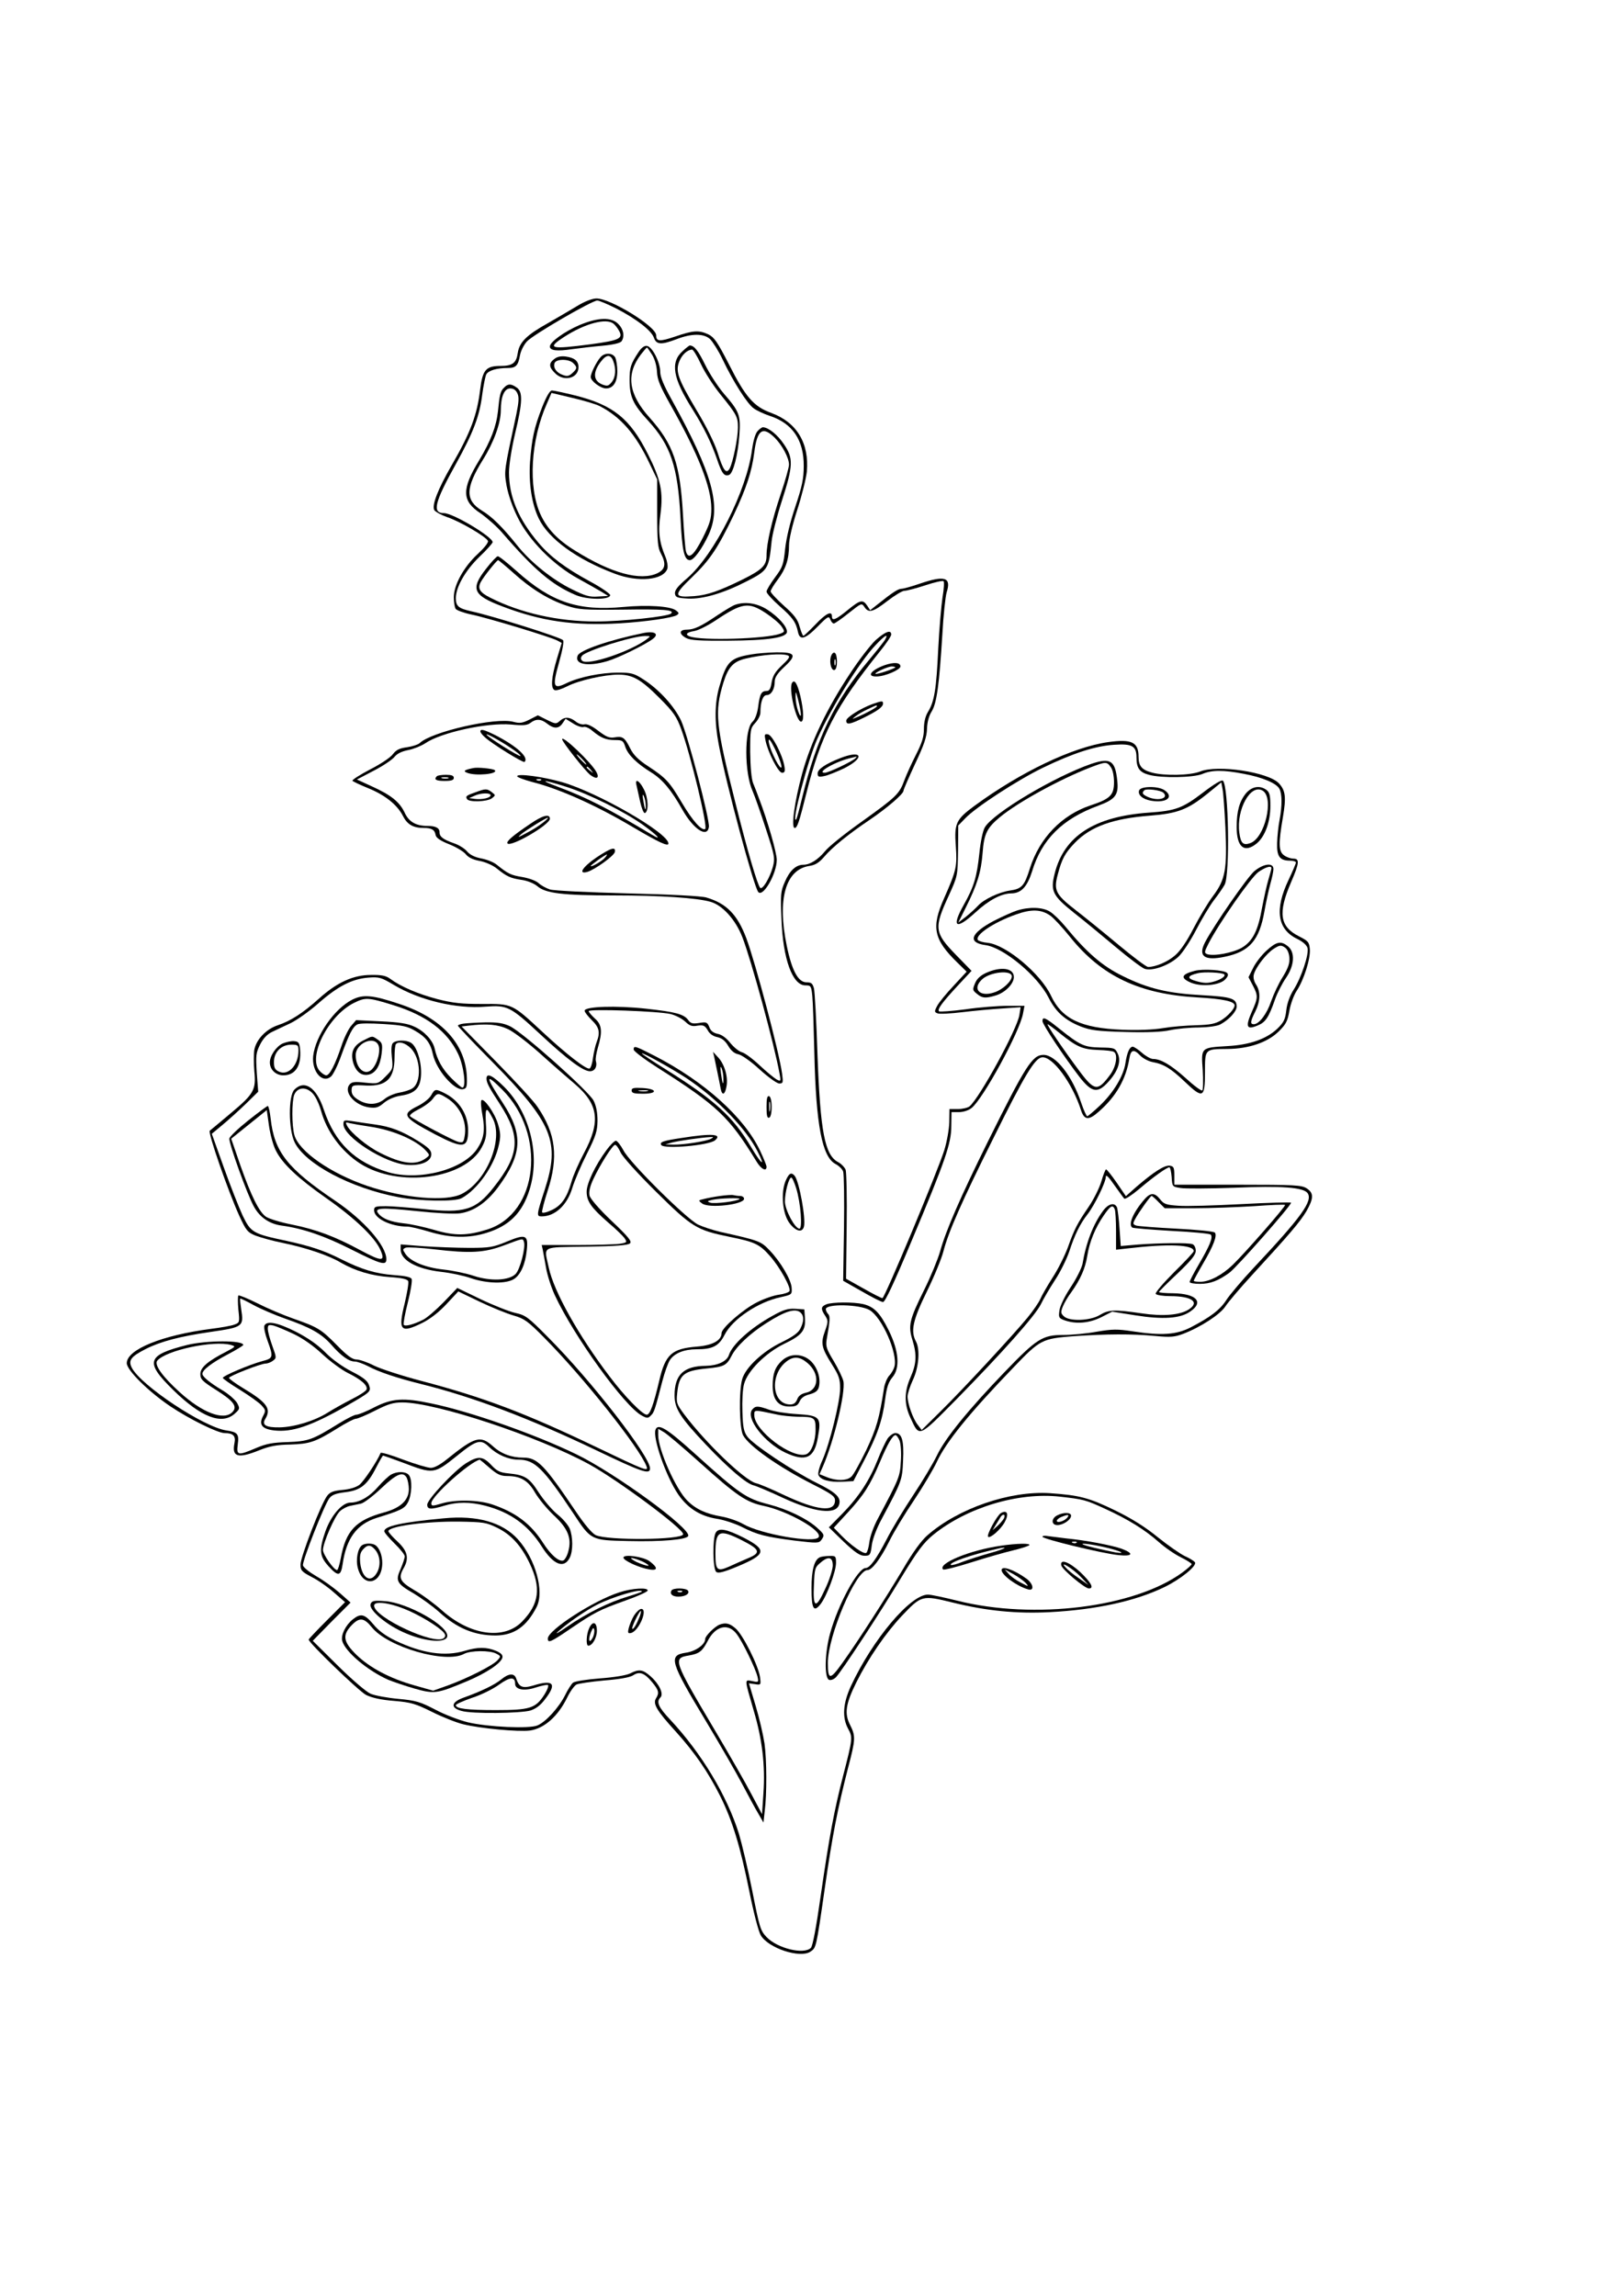 <?xml version="1.0" encoding="UTF-8" standalone="yes"?>
<svg version="1.0" xmlns="http://www.w3.org/2000/svg" width="210mm" height="297mm" viewBox="0 0 794 1123" preserveAspectRatio="xMidYMid meet">
  <g transform="translate(0,1123) scale(0.1,-0.1)" fill="#000000" stroke="none">
    <path d="M2825 9734 c-33 -20 -98 -58 -145 -85 -104 -58 -139 -93 -147 -145
-7 -50 -26 -64 -84 -64 -72 0 -88 -19 -100 -115 -15 -125 -47 -211 -139 -370
-69 -120 -99 -198 -85 -221 6 -8 33 -23 61 -33 62 -20 193 -97 201 -117 3 -8
-17 -33 -49 -63 -68 -62 -118 -152 -118 -212 0 -24 4 -50 9 -57 4 -7 39 -20
77 -28 79 -16 388 -110 420 -127 l22 -12 -24 -79 c-27 -91 -31 -144 -10 -152
8 -3 36 6 63 20 56 28 180 56 248 56 70 0 110 -23 200 -113 71 -71 85 -92 108
-155 46 -126 131 -478 117 -487 -17 -10 -62 40 -114 128 -61 103 -77 121 -167
180 -46 30 -70 54 -86 86 -27 54 -37 61 -77 54 -25 -4 -41 3 -79 32 -31 24
-55 35 -68 32 -10 -3 -30 3 -43 14 -30 23 -54 24 -78 2 -17 -15 -21 -15 -63 6
l-44 22 -41 -21 c-34 -17 -47 -19 -78 -11 -86 24 -403 -49 -459 -104 -7 -7
-35 -16 -61 -20 -38 -5 -54 -13 -70 -34 -11 -16 -61 -49 -112 -75 -50 -26 -88
-51 -86 -55 3 -4 37 -20 76 -36 82 -33 143 -81 171 -136 21 -42 50 -59 102
-59 39 0 54 -9 58 -35 3 -14 24 -28 67 -45 35 -14 71 -36 81 -49 12 -15 34
-26 66 -32 28 -5 65 -21 85 -37 49 -40 68 -48 122 -56 28 -4 60 -17 77 -31 40
-35 125 -45 376 -45 224 0 405 -12 470 -31 59 -16 124 -88 157 -174 44 -114
156 -524 182 -668 7 -37 6 -38 -15 -27 -12 7 -50 38 -84 70 -33 31 -72 60 -86
63 -14 4 -39 24 -56 45 -20 25 -43 42 -63 45 -21 5 -34 15 -40 33 -10 24 -14
26 -50 20 -32 -5 -41 -2 -53 14 -21 29 -60 40 -207 56 -146 16 -300 11 -300
-10 0 -7 16 -27 35 -46 37 -36 42 -60 24 -107 -6 -15 -14 -50 -18 -77 -3 -27
-11 -51 -17 -53 -16 -5 -113 70 -231 180 -149 138 -146 137 -294 136 -100 0
-142 4 -220 24 -94 25 -177 60 -230 99 -20 15 -42 20 -94 19 -87 0 -166 -36
-255 -116 -79 -71 -138 -109 -201 -130 -57 -19 -105 -69 -115 -120 -3 -20 -3
-67 0 -105 9 -91 -1 -110 -116 -206 -51 -43 -97 -81 -102 -85 -10 -9 90 -296
144 -415 34 -74 41 -82 80 -98 24 -9 84 -26 134 -36 112 -23 225 -61 283 -96
69 -40 151 -65 241 -71 59 -4 85 -10 89 -20 3 -8 -5 -56 -17 -107 -34 -136
-21 -150 88 -96 39 20 81 53 117 92 l57 61 106 -51 c59 -28 133 -58 165 -67
52 -15 69 -27 149 -108 190 -191 469 -542 501 -630 10 -27 -7 -20 -253 98
-341 163 -544 240 -848 320 -95 25 -200 59 -232 75 -33 17 -72 30 -86 30 -20
0 -45 18 -96 70 -78 79 -93 88 -216 131 -48 17 -126 50 -173 74 -48 24 -90 41
-93 38 -3 -4 -3 -35 0 -69 7 -62 6 -64 -19 -73 -14 -6 -66 -15 -114 -21 -240
-31 -413 -101 -413 -168 0 -34 105 -138 213 -211 94 -63 232 -131 266 -131 42
0 55 -14 48 -49 -14 -68 17 -77 121 -35 50 20 86 27 151 28 96 3 123 12 231
79 41 26 82 47 90 47 9 0 52 18 95 40 63 32 89 40 133 40 163 0 665 -166 915
-303 140 -77 464 -317 459 -342 -5 -28 -371 -31 -428 -4 -18 9 -55 53 -96 114
-156 231 -189 265 -258 265 -58 0 -109 19 -149 56 -61 54 -87 47 -226 -65 -31
-25 -60 -41 -77 -41 -15 0 -76 18 -135 40 -59 23 -109 37 -111 33 -17 -41 -83
-140 -104 -156 -17 -13 -49 -22 -83 -25 -43 -4 -60 -10 -74 -28 -29 -36 -131
-300 -131 -337 0 -29 6 -35 55 -61 30 -15 79 -49 109 -76 l54 -47 -89 -89
c-49 -49 -89 -91 -89 -94 0 -16 246 -253 281 -271 29 -14 73 -24 137 -29 84
-7 105 -14 186 -54 50 -25 118 -52 151 -60 84 -21 271 -38 327 -31 71 10 138
70 183 162 14 29 34 57 45 63 10 5 71 14 136 20 76 6 125 15 141 25 31 21 56
12 93 -33 33 -40 36 -53 19 -80 -16 -26 4 -60 97 -162 93 -103 157 -196 217
-315 61 -122 99 -249 143 -467 21 -105 45 -197 56 -215 38 -63 191 -113 242
-80 29 20 28 11 71 311 37 257 62 386 114 589 37 140 37 155 10 209 -29 56
-22 103 30 208 60 120 144 242 223 326 96 101 99 102 249 65 166 -41 313 -55
473 -47 229 12 420 54 561 122 81 39 162 105 151 122 -4 6 -26 20 -49 30 -23
11 -82 52 -132 92 -61 50 -128 92 -210 132 -128 62 -174 74 -318 84 -197 13
-449 -74 -600 -206 -30 -26 -72 -84 -118 -163 -86 -144 -219 -351 -297 -460
-61 -86 -72 -86 -72 -1 0 133 137 454 194 454 22 0 63 54 106 140 23 47 79
139 123 204 44 66 93 149 110 185 45 97 158 237 375 462 131 137 140 141 295
153 160 11 283 12 399 1 74 -7 95 -5 135 10 87 33 183 96 208 135 13 20 72 90
132 155 182 198 233 258 264 310 36 63 37 89 2 112 -25 16 -57 18 -338 18
l-310 0 0 45 c0 39 -3 45 -22 48 -25 4 -78 -30 -162 -102 l-53 -47 -45 66
c-25 36 -48 65 -52 65 -3 0 -14 -27 -23 -59 -10 -33 -38 -89 -62 -124 -56 -82
-70 -109 -102 -199 -15 -40 -48 -107 -75 -148 -26 -41 -53 -88 -60 -105 -7
-16 -35 -57 -62 -90 -70 -85 -318 -353 -427 -460 l-91 -90 -19 25 c-24 30 -50
104 -50 139 0 14 12 51 26 81 29 61 36 149 15 188 -27 51 -16 103 53 244 36
73 72 161 81 196 24 94 90 245 246 557 151 305 201 388 236 393 51 7 149 -125
192 -260 16 -48 38 -49 87 -5 84 73 133 159 149 260 7 43 22 47 54 13 13 -13
39 -27 59 -31 56 -10 91 -32 159 -97 88 -84 98 -79 98 46 0 116 -2 114 111
115 104 1 194 32 248 84 37 36 45 51 54 103 6 34 22 77 36 98 34 51 68 157 64
203 -3 35 -8 40 -53 63 -94 47 -104 114 -39 264 41 95 43 116 11 116 -12 0
-33 7 -45 16 -27 19 -28 57 -6 185 17 100 13 132 -19 167 -51 55 -301 93 -386
58 -48 -19 -175 -22 -236 -5 -49 13 -65 32 -65 77 0 72 -34 88 -148 72 -174
-24 -430 -147 -655 -312 -91 -67 -99 -86 -91 -197 7 -99 3 -118 -57 -254 -64
-143 -52 -202 65 -316 l45 -44 -64 -69 c-35 -37 -71 -81 -80 -98 -15 -28 -14
-31 2 -37 9 -4 64 -1 122 6 58 7 146 15 195 18 l89 6 -6 -38 c-11 -70 -195
-406 -244 -447 -9 -7 -35 -13 -57 -13 l-41 0 -1 -65 c-1 -36 -12 -96 -24 -135
-31 -101 -292 -725 -303 -725 -5 0 -47 21 -94 48 l-84 47 3 255 c2 140 -1 265
-5 278 -5 12 -21 29 -36 37 -66 34 -88 147 -102 530 -5 160 -13 304 -17 320
-7 25 -13 30 -37 30 -40 0 -71 57 -96 178 -47 228 -7 372 109 391 30 4 49 16
74 45 41 48 119 111 223 181 84 57 165 126 165 142 0 6 26 65 57 132 44 93 57
132 58 171 1 32 9 63 23 85 25 41 37 132 52 375 5 94 15 186 21 207 24 74 -8
85 -131 43 -40 -14 -81 -25 -90 -25 -16 0 -45 -19 -115 -75 l-38 -30 -15 23
c-21 31 -34 28 -96 -23 -59 -48 -76 -54 -76 -30 0 29 -29 15 -81 -40 -29 -30
-55 -55 -59 -55 -3 0 -11 20 -18 44 -9 35 -25 57 -77 103 -36 32 -65 64 -65
70 0 7 16 33 35 58 39 52 55 99 55 168 0 29 16 98 40 172 22 68 43 152 47 187
13 140 -50 243 -174 288 -85 31 -126 77 -207 238 -56 109 -72 132 -100 146
-47 22 -75 20 -162 -10 -77 -26 -94 -25 -94 6 0 43 -223 180 -292 180 -20 0
-57 -14 -93 -36z m190 -13 c100 -52 172 -108 184 -143 12 -34 35 -36 111 -7
75 29 134 28 164 0 13 -13 41 -57 61 -99 52 -109 121 -218 153 -240 15 -11 50
-27 77 -36 112 -36 168 -119 167 -246 0 -61 -8 -99 -41 -198 -26 -77 -44 -153
-50 -207 -8 -78 -12 -89 -50 -140 -22 -30 -41 -61 -41 -69 0 -8 28 -39 63 -70
64 -56 81 -79 91 -128 9 -42 35 -35 96 27 49 50 55 53 62 35 4 -11 12 -20 17
-20 5 0 38 23 73 51 62 49 63 50 77 30 20 -31 41 -26 112 29 35 27 73 50 83
50 11 0 57 12 103 27 45 15 85 24 89 20 4 -3 2 -39 -5 -79 -6 -40 -16 -154
-21 -253 -9 -196 -19 -257 -50 -307 -13 -21 -20 -51 -20 -83 0 -39 -9 -68 -38
-125 -21 -41 -47 -98 -57 -125 -25 -69 -39 -82 -209 -204 -82 -58 -163 -123
-180 -145 -34 -41 -73 -66 -106 -66 -36 0 -67 -29 -90 -83 -21 -47 -22 -63
-17 -182 7 -196 54 -325 117 -325 27 0 29 -3 34 -52 3 -29 7 -155 10 -280 8
-351 38 -508 104 -542 17 -9 34 -26 37 -37 4 -12 6 -137 4 -278 l-4 -256 90
-51 c50 -29 97 -53 105 -53 10 0 53 91 139 297 166 395 195 479 195 564 l1 68
36 0 c21 0 47 8 62 20 56 44 237 375 252 463 l7 37 -82 0 c-45 0 -138 -7 -206
-17 -68 -9 -127 -13 -130 -10 -10 9 15 43 91 125 l68 73 -76 78 c-106 109
-109 131 -35 291 43 95 43 95 45 219 l1 123 34 35 c51 54 257 188 381 248 147
71 255 106 348 112 88 6 109 -6 109 -63 0 -51 15 -72 61 -84 62 -17 217 -14
261 4 46 20 104 20 202 1 92 -17 160 -46 175 -73 14 -26 14 -83 1 -153 -6 -30
-11 -80 -12 -113 -2 -66 13 -86 64 -86 15 0 28 -4 28 -9 0 -5 -16 -43 -36 -85
-69 -145 -55 -241 41 -288 29 -14 48 -31 52 -46 7 -31 -31 -145 -68 -203 -19
-30 -32 -66 -36 -100 -5 -45 -12 -60 -44 -91 -53 -50 -134 -79 -244 -85 -131
-8 -129 -6 -121 -118 3 -52 2 -96 -2 -99 -5 -3 -42 24 -82 61 -73 65 -121 93
-159 93 -11 0 -36 14 -54 30 -19 17 -40 30 -45 30 -16 0 -28 -28 -36 -80 -9
-62 -58 -144 -124 -207 -31 -29 -59 -53 -63 -53 -4 0 -17 29 -29 64 -44 133
-125 236 -185 236 -54 0 -87 -51 -273 -426 -134 -271 -205 -434 -233 -536 -11
-38 -46 -124 -79 -190 -71 -143 -78 -173 -56 -243 22 -72 20 -115 -9 -181 -32
-72 -32 -133 -1 -199 45 -97 37 -100 225 90 224 228 386 410 413 465 12 25 43
78 69 118 26 39 57 102 70 140 27 83 53 136 90 183 34 44 89 156 89 183 0 13
15 -2 41 -40 23 -32 45 -63 49 -67 4 -5 36 16 72 46 69 59 136 107 149 107 4
0 9 -21 11 -47 3 -47 3 -48 43 -54 22 -4 139 -3 260 1 237 10 341 2 362 -26
27 -38 -29 -116 -266 -368 -57 -61 -116 -131 -132 -156 -31 -48 -78 -83 -174
-133 -70 -36 -142 -41 -285 -19 -73 11 -97 11 -174 -2 -49 -9 -123 -16 -165
-16 -100 0 -129 -18 -284 -179 -181 -188 -293 -326 -333 -410 -20 -41 -72
-128 -116 -194 -44 -66 -103 -163 -130 -216 -51 -98 -83 -141 -103 -141 -38 0
-135 -178 -174 -320 -26 -93 -29 -218 -5 -227 9 -3 23 2 34 13 29 31 214 312
319 487 81 133 109 170 156 209 165 134 417 210 621 187 115 -13 124 -15 222
-60 111 -51 192 -101 260 -161 31 -28 81 -62 110 -76 28 -14 52 -29 52 -33 0
-4 -21 -23 -47 -42 -234 -170 -723 -231 -1099 -137 -65 16 -130 30 -144 30
-86 0 -270 -218 -377 -447 -39 -85 -44 -153 -14 -209 23 -42 23 -47 -24 -229
-44 -170 -68 -298 -110 -589 -22 -154 -39 -245 -48 -254 -34 -34 -163 -3 -216
52 -31 32 -35 46 -71 228 -21 106 -51 231 -65 278 -59 188 -183 394 -336 558
-59 62 -69 88 -48 109 17 17 -6 66 -48 103 -38 34 -57 37 -101 14 -19 -9 -79
-19 -148 -24 -65 -5 -122 -14 -131 -21 -8 -7 -26 -35 -39 -62 -31 -61 -95
-131 -135 -147 -40 -17 -240 -8 -339 15 -41 10 -113 37 -160 62 -75 39 -96 45
-182 53 -54 5 -114 16 -135 25 -21 9 -89 67 -160 137 l-123 122 92 94 93 93
-53 47 c-30 26 -81 63 -115 82 -34 20 -63 43 -65 53 -4 20 104 295 129 328 13
17 31 24 79 30 74 9 107 35 151 122 16 31 31 57 33 57 2 0 44 -15 93 -33 155
-59 155 -59 270 33 95 77 115 82 156 42 39 -38 95 -62 143 -62 80 0 121 -41
269 -263 87 -132 86 -131 268 -135 167 -4 288 7 294 25 13 37 -360 309 -549
400 -202 98 -519 209 -708 248 -136 29 -192 25 -277 -18 -40 -21 -80 -37 -89
-37 -10 0 -49 -20 -88 -44 -129 -80 -148 -86 -249 -90 -73 -2 -105 -8 -154
-29 -89 -38 -97 -37 -90 17 7 51 0 61 -56 69 -112 17 -416 219 -462 306 -19
37 -5 55 67 92 73 37 167 62 319 84 158 23 162 26 149 110 -4 28 -7 51 -5 53
1 2 31 -13 66 -32 35 -19 103 -48 151 -65 126 -44 180 -74 228 -128 49 -56 87
-83 116 -83 12 0 41 -11 65 -23 52 -28 142 -58 259 -87 254 -63 529 -167 859
-325 219 -105 261 -120 261 -88 0 60 -288 431 -500 643 -97 98 -109 107 -160
118 -30 7 -106 37 -169 67 l-114 55 -66 -69 c-36 -37 -81 -76 -100 -86 -48
-24 -90 -35 -96 -25 -3 5 6 54 20 109 14 55 22 106 19 114 -3 10 -30 16 -88
20 -91 7 -158 28 -256 77 -85 43 -149 64 -267 90 -166 35 -176 41 -216 124
-18 39 -60 145 -92 235 l-59 165 54 45 c30 25 82 72 114 103 l59 58 -7 93 c-5
84 -4 97 16 137 15 30 35 51 58 62 19 9 60 29 91 43 31 15 92 58 135 96 96 85
167 121 246 127 53 4 63 1 125 -36 126 -75 306 -118 449 -106 107 8 120 1 269
-137 131 -122 208 -179 241 -179 24 0 37 23 29 50 -3 9 2 38 10 66 23 77 20
112 -15 142 -16 15 -30 31 -30 36 0 12 340 0 400 -14 25 -6 57 -23 72 -37 22
-21 34 -25 60 -20 29 4 36 1 50 -22 9 -18 27 -30 47 -34 22 -5 38 -17 53 -42
14 -24 30 -38 50 -42 16 -3 62 -35 104 -74 42 -38 85 -69 96 -69 19 0 20 4 14
49 -14 103 -129 538 -175 662 -44 116 -97 170 -196 199 -24 7 -175 15 -385 20
-190 5 -360 13 -379 19 -19 6 -44 20 -56 31 -13 12 -46 24 -80 30 -56 9 -70
16 -126 61 -15 12 -48 25 -75 30 -32 6 -55 18 -69 34 -11 14 -40 32 -64 40
-54 19 -71 32 -71 55 0 20 -19 30 -59 30 -57 0 -91 20 -112 66 -25 52 -66 85
-161 128 l-72 33 82 43 c45 23 91 54 102 68 13 16 36 27 67 33 26 5 63 20 83
33 77 53 302 102 420 92 59 -6 79 -4 95 8 27 21 52 20 82 -4 33 -26 57 -25 75
2 l15 22 37 -23 c20 -13 43 -20 51 -17 8 3 27 -5 42 -18 43 -36 68 -46 112
-46 36 0 40 -3 50 -33 13 -39 55 -81 128 -126 54 -34 97 -85 151 -181 54 -96
122 -141 130 -85 5 35 -104 451 -136 520 -34 72 -110 155 -188 204 -42 27 -57
31 -118 31 -86 0 -193 -22 -253 -51 -67 -33 -72 -19 -38 101 17 61 25 104 19
109 -16 15 -339 117 -449 141 -62 14 -75 25 -75 64 0 54 46 135 115 202 36 34
65 67 65 72 0 26 -194 142 -238 142 -59 0 -47 51 58 240 86 155 116 235 129
339 6 45 15 90 20 100 11 19 51 31 106 31 39 0 50 12 59 63 4 21 19 51 34 67
30 33 318 200 344 200 9 0 51 -18 93 -39z"/>
    <path d="M2835 9640 c-74 -32 -145 -83 -145 -105 0 -20 35 -24 108 -13 37 5
105 13 151 17 52 5 86 13 92 22 16 25 9 59 -16 84 -34 35 -99 33 -190 -5z
m166 7 c9 -7 21 -23 28 -36 20 -37 0 -46 -139 -65 -200 -26 -219 -21 -127 38
100 64 202 91 238 63z"/>
    <path d="M3124 9508 c-39 -59 -44 -76 -44 -138 0 -80 17 -118 90 -197 112
-122 146 -226 159 -475 8 -162 18 -208 46 -208 19 0 59 54 92 125 63 139 20
296 -181 660 -38 68 -56 111 -56 135 0 48 -39 124 -65 128 -13 2 -27 -9 -41
-30z m66 -13 c13 -21 23 -55 24 -84 2 -40 16 -72 67 -163 135 -239 199 -401
199 -506 0 -50 -7 -73 -42 -143 -44 -87 -70 -108 -82 -67 -4 13 -10 95 -15
183 -14 247 -47 342 -163 472 -104 116 -117 212 -42 310 14 18 27 33 29 33 2
0 13 -16 25 -35z"/>
    <path d="M3340 9513 c-62 -55 -49 -133 49 -287 54 -86 90 -160 118 -240 24
-72 36 -88 60 -79 20 8 43 98 50 193 7 100 1 116 -77 206 -28 33 -69 96 -91
141 -34 69 -53 93 -75 93 -2 0 -18 -12 -34 -27z m89 -64 c18 -39 61 -106 96
-149 80 -99 85 -109 85 -162 0 -51 -24 -168 -40 -199 -17 -31 -32 -11 -60 79
-14 44 -55 128 -102 205 -92 155 -105 191 -84 241 13 32 39 55 62 56 5 0 25
-32 43 -71z"/>
    <path d="M2938 9483 c-21 -24 -48 -79 -48 -97 0 -20 48 -56 75 -56 35 0 55 31
55 84 0 26 -5 56 -10 67 -13 24 -52 25 -72 2z m62 -19 c15 -39 12 -79 -8 -104
-15 -18 -21 -20 -45 -11 -46 18 -48 61 -6 114 26 34 47 34 59 1z"/>
    <path d="M2713 9475 c-29 -21 -29 -40 2 -70 43 -44 115 -26 115 29 0 30 -19
46 -62 52 -21 3 -41 0 -55 -11z m91 -21 c21 -20 20 -27 -4 -49 -16 -15 -26
-17 -47 -9 -31 11 -48 35 -40 58 8 21 70 21 91 0z"/>
    <path d="M2466 9334 c-18 -17 -22 -34 -30 -116 -8 -74 -35 -144 -91 -238 -88
-144 -86 -201 6 -261 30 -21 78 -63 105 -94 157 -182 244 -256 359 -305 57
-25 170 -25 170 -1 0 7 -45 38 -99 67 -120 65 -193 120 -251 188 -99 117 -145
226 -145 345 0 38 13 118 30 191 37 154 38 203 8 224 -28 20 -43 20 -62 0z
m65 -28 c9 -18 7 -43 -5 -102 -61 -284 -60 -275 -48 -349 8 -43 28 -103 54
-155 55 -113 175 -234 296 -300 45 -25 97 -54 115 -65 l32 -20 -50 -3 c-41 -3
-62 3 -130 37 -92 45 -199 131 -263 211 -73 91 -124 142 -174 172 -83 51 -82
110 5 250 53 85 87 179 87 241 0 67 17 107 46 107 16 0 28 -8 35 -24z"/>
    <path d="M2652 9238 c-39 -101 -50 -152 -59 -267 -7 -105 8 -206 43 -278 48
-99 185 -199 371 -269 115 -44 240 -32 258 25 3 11 -1 37 -10 58 -30 72 -36
121 -24 208 14 109 2 168 -61 293 -88 175 -170 241 -358 288 -53 13 -104 24
-112 24 -10 0 -27 -29 -48 -82z m281 6 c103 -53 176 -136 245 -282 l37 -77 0
-165 c0 -138 3 -170 18 -197 27 -51 22 -78 -17 -97 -83 -39 -226 0 -402 110
-85 52 -138 108 -170 178 -61 134 -48 363 31 541 l23 53 101 -24 c56 -13 116
-31 134 -40z"/>
    <path d="M3706 9121 c-11 -12 -21 -48 -27 -90 -25 -199 -184 -514 -318 -630
-46 -39 -61 -59 -59 -75 3 -18 10 -21 65 -24 71 -3 169 25 281 82 110 56 113
61 127 199 3 31 25 120 50 197 56 174 57 208 10 277 -31 47 -77 83 -103 83 -5
0 -17 -9 -26 -19z m84 -32 c37 -37 70 -99 70 -132 0 -12 -18 -77 -40 -142 -44
-131 -70 -243 -70 -303 0 -48 -21 -69 -118 -117 -114 -56 -171 -76 -236 -81
-102 -8 -103 4 -10 93 87 84 126 142 204 305 62 132 88 211 100 305 14 111 41
130 100 72z"/>
    <path d="M2378 8448 c-78 -99 -64 -130 79 -184 191 -73 351 -96 575 -83 130 8
258 27 279 40 12 8 11 12 -4 23 -27 21 -139 28 -257 17 -221 -21 -352 23 -521
174 -46 41 -88 75 -94 74 -5 0 -31 -27 -57 -61z m133 -20 c86 -78 174 -132
259 -160 60 -20 82 -22 273 -20 205 3 258 -1 240 -19 -15 -15 -241 -39 -368
-39 -184 0 -368 41 -516 116 -52 26 -64 45 -47 77 13 25 78 107 85 107 2 0 36
-28 74 -62z"/>
    <path d="M3592 8270 c-12 -5 -48 -27 -80 -48 -81 -55 -116 -72 -152 -72 -38 0
-40 -21 -3 -41 20 -11 68 -14 202 -13 200 1 291 15 291 44 0 26 -42 73 -98
109 -51 32 -111 40 -160 21z m156 -40 c33 -22 67 -51 76 -65 16 -24 16 -26 -8
-35 -67 -25 -385 -35 -442 -13 -24 9 -15 20 21 26 20 3 66 26 104 51 133 89
163 93 249 36z"/>
    <path d="M3145 8133 c-169 -35 -309 -84 -319 -110 -17 -43 49 -55 145 -27 52
15 185 80 223 109 33 25 7 40 -49 28z m20 -29 c-78 -60 -291 -132 -317 -106
-8 8 -8 15 0 25 20 24 245 95 307 96 29 0 29 0 10 -15z"/>
    <path d="M4283 8098 c-25 -24 -81 -96 -124 -162 -113 -170 -192 -335 -235
-491 -37 -136 -55 -265 -36 -265 12 0 22 29 57 170 71 285 142 422 360 694 30
37 55 74 55 82 0 26 -30 14 -77 -28z m48 5 c-5 -10 -42 -56 -81 -103 -167
-200 -254 -378 -325 -669 -14 -58 -27 -107 -30 -109 -26 -27 56 288 103 393
69 155 208 379 286 460 44 47 64 58 47 28z"/>
    <path d="M3676 8029 c-104 -17 -122 -35 -157 -158 -23 -80 -24 -172 -3 -282
36 -193 173 -701 194 -723 24 -25 90 91 90 158 0 35 -45 192 -87 301 -8 22
-21 56 -29 75 -8 22 -13 79 -14 151 0 110 1 117 25 143 14 15 25 37 25 50 0
52 12 86 31 86 22 0 39 29 39 66 0 20 13 40 46 71 64 59 56 73 -38 72 -40 -1
-95 -5 -122 -10z m178 -5 c13 -5 7 -15 -28 -48 -33 -31 -45 -51 -51 -83 -5
-33 -11 -43 -25 -43 -25 0 -33 -14 -41 -78 -5 -34 -15 -61 -28 -73 -40 -37
-40 -249 1 -339 11 -25 40 -108 65 -185 43 -131 45 -143 34 -185 -15 -55 -51
-114 -62 -103 -13 13 -63 182 -122 419 -96 379 -102 441 -58 585 24 77 49 104
111 118 80 19 176 26 204 15z"/>
    <path d="M4064 8016 c-7 -31 4 -68 19 -63 16 5 15 79 0 84 -7 3 -15 -7 -19
-21z m23 -38 c-3 -7 -5 -2 -5 12 0 14 2 19 5 13 2 -7 2 -19 0 -25z"/>
    <path d="M4327 7976 c-66 -24 -90 -56 -39 -55 41 0 117 33 117 49 0 20 -32 22
-78 6z m53 -10 c0 -6 -93 -37 -97 -32 -6 5 60 36 80 36 9 0 17 -2 17 -4z"/>
    <path d="M3875 7890 c-18 -28 20 -190 44 -190 15 0 13 53 -3 123 -15 63 -29
86 -41 67z m43 -155 c0 -12 -5 -7 -13 15 -7 19 -13 51 -13 70 0 33 1 32 13
-15 7 -27 13 -59 13 -70z"/>
    <path d="M4268 7786 c-57 -21 -128 -65 -128 -81 0 -22 18 -19 85 14 69 34 95
53 95 70 0 14 -6 13 -52 -3z m22 -11 c0 -5 -52 -34 -95 -52 -28 -12 -29 -12
-10 3 11 9 38 25 60 35 45 21 45 21 45 14z"/>
    <path d="M2350 7652 c0 -5 10 -18 23 -29 33 -31 187 -126 193 -120 23 22 -38
77 -143 131 -55 27 -73 32 -73 18z m148 -80 c29 -19 51 -37 48 -40 -5 -5 -166
96 -166 105 0 6 61 -27 118 -65z"/>
    <path d="M3745 7608 c12 -59 63 -158 81 -158 13 0 16 7 11 34 -9 53 -59 151
-80 154 -17 3 -18 -1 -12 -30z m71 -100 c19 -55 -3 -37 -32 26 -30 64 -32 109
-3 52 12 -21 27 -56 35 -78z"/>
    <path d="M2750 7614 c0 -13 111 -153 137 -174 31 -24 47 -17 31 13 -24 46
-168 183 -168 161z m100 -99 c13 -14 21 -25 18 -25 -2 0 -15 11 -28 25 -13 14
-21 25 -18 25 2 0 15 -11 28 -25z m41 -52 c13 -16 12 -17 -3 -4 -10 7 -18 15
-18 17 0 8 8 3 21 -13z"/>
    <path d="M4109 7521 c-71 -28 -109 -54 -109 -74 0 -17 5 -19 33 -13 17 3 61
21 97 38 104 53 88 92 -21 49z m76 0 c-18 -17 -132 -71 -150 -71 -45 0 56 57
130 73 11 3 22 5 25 6 2 0 0 -3 -5 -8z"/>
    <path d="M5340 7494 c-180 -62 -481 -241 -522 -311 -10 -17 -21 -70 -27 -129
-12 -113 -26 -161 -76 -250 -62 -110 -39 -125 56 -38 66 61 127 93 175 94 50
0 79 32 103 107 47 157 149 258 324 322 84 31 100 53 93 121 -10 100 -33 115
-126 84z m94 -16 c10 -13 16 -44 16 -74 0 -64 -19 -82 -116 -114 -140 -47
-248 -159 -295 -306 -27 -87 -40 -102 -98 -110 -54 -8 -128 -43 -156 -74 -11
-12 -37 -36 -58 -53 l-39 -30 37 74 c55 109 75 174 82 266 7 95 21 123 86 177
89 73 292 184 441 242 76 29 81 29 100 2z"/>
    <path d="M2315 7473 c-44 -9 -51 -15 -30 -23 41 -17 156 -6 135 13 -8 7 -84
15 -105 10z"/>
    <path d="M2137 7433 c-16 -16 -4 -23 38 -23 33 0 45 4 45 15 0 11 -11 15 -38
15 -21 0 -42 -3 -45 -7z m56 -10 c-7 -2 -21 -2 -30 0 -10 3 -4 5 12 5 17 0 24
-2 18 -5z"/>
    <path d="M2530 7433 c0 -5 33 -17 73 -28 132 -33 313 -114 490 -219 129 -76
177 -99 177 -82 0 51 -344 249 -520 300 -95 27 -220 44 -220 29z m117 -19 c-3
-3 -12 -4 -19 -1 -8 3 -5 6 6 6 11 1 17 -2 13 -5z m127 -34 c111 -36 280 -120
370 -184 71 -51 100 -82 45 -49 -208 125 -319 182 -459 234 -100 37 -74 37 44
-1z"/>
    <path d="M5884 7352 c-100 -76 -133 -88 -264 -97 -267 -19 -414 -115 -460
-297 -22 -86 -11 -109 93 -192 51 -40 143 -116 206 -169 63 -53 127 -101 141
-106 38 -13 122 18 166 60 20 19 58 77 85 129 27 52 66 118 88 147 22 28 45
62 52 75 27 48 20 481 -8 509 -6 6 -43 -16 -99 -59z m111 -171 c9 -203 0 -253
-60 -333 -25 -33 -68 -105 -96 -159 -33 -64 -65 -111 -90 -132 -36 -32 -96
-57 -132 -57 -9 0 -75 50 -147 110 -73 61 -167 137 -210 170 -96 75 -106 95
-85 173 20 76 35 104 84 155 77 79 185 118 365 132 139 11 187 30 286 110 l65
53 6 -33 c4 -19 10 -104 14 -189z"/>
    <path d="M3114 7388 c3 -13 11 -49 18 -81 7 -31 17 -56 23 -54 19 7 17 74 -5
116 -22 44 -46 56 -36 19z m45 -97 c1 -35 -5 -22 -12 24 -5 28 -4 34 3 20 5
-11 9 -31 9 -44z"/>
    <path d="M5573 7364 c-8 -22 17 -44 60 -51 74 -12 112 18 65 51 -30 22 -117
21 -125 0z m119 -12 c28 -28 -28 -42 -77 -20 -26 12 -30 19 -17 32 9 10 81 1
94 -12z"/>
    <path d="M6096 7350 c-32 -39 -46 -88 -46 -165 0 -100 38 -130 99 -80 40 34
66 105 66 183 0 52 -4 66 -19 78 -33 24 -71 17 -100 -16z m82 12 c56 -36 10
-231 -61 -256 -35 -13 -47 -1 -54 51 -15 114 56 242 115 205z"/>
    <path d="M2327 7355 c-46 -16 -51 -20 -42 -34 10 -16 98 -13 121 4 19 15 19
15 0 30 -24 18 -30 18 -79 0z m73 -15 c0 -13 -41 -22 -76 -18 l-29 4 25 11
c31 15 80 16 80 3z"/>
    <path d="M2594 7200 c-85 -57 -120 -87 -111 -96 18 -18 207 92 207 121 0 26
-35 17 -96 -25z m61 5 c-16 -13 -52 -36 -80 -50 -42 -23 -46 -23 -25 -5 26 21
121 80 130 80 3 -1 -8 -12 -25 -25z"/>
    <path d="M2917 7035 c-66 -45 -91 -83 -44 -70 37 11 132 79 135 98 5 27 -19
20 -91 -28z m42 -1 c-13 -16 -69 -48 -69 -40 0 5 71 56 79 56 2 0 -2 -7 -10
-16z"/>
    <path d="M6137 6969 c-34 -28 -200 -268 -242 -349 -35 -68 -2 -91 97 -70 121
25 169 80 194 223 8 45 21 105 29 134 8 28 15 61 15 72 0 33 -48 27 -93 -10z
m83 14 c0 -5 -7 -30 -15 -57 -8 -26 -21 -87 -30 -133 -20 -115 -46 -167 -100
-199 -44 -25 -138 -43 -170 -31 -14 6 -13 11 6 49 51 100 210 328 246 353 37
25 63 32 63 18z"/>
    <path d="M4975 6776 c-22 -7 -73 -30 -114 -51 -113 -60 -129 -106 -40 -118 89
-12 255 -150 309 -257 35 -70 81 -111 157 -141 49 -19 81 -23 218 -27 106 -3
180 0 220 9 33 7 96 13 140 13 47 1 90 7 105 15 43 23 80 64 80 87 0 40 -25
48 -169 56 -167 9 -265 32 -391 95 -98 48 -174 114 -279 242 -24 29 -58 62
-75 72 -36 22 -101 24 -161 5z m165 -26 c16 -12 59 -58 95 -103 154 -192 339
-280 625 -296 123 -7 180 -19 180 -39 0 -16 -32 -52 -66 -73 -29 -17 -53 -22
-122 -24 -48 -1 -121 -7 -162 -14 -47 -8 -121 -11 -200 -8 -201 8 -295 53
-348 166 -50 107 -219 249 -309 259 -24 2 -46 9 -49 14 -15 24 75 85 184 124
77 28 126 27 172 -6z"/>
    <path d="M6195 6579 c-24 -22 -54 -61 -65 -85 l-22 -44 21 -40 c27 -52 26 -60
-6 -132 -31 -71 -24 -87 30 -64 38 15 54 39 85 128 11 31 35 78 53 104 42 61
46 126 10 155 -34 28 -56 24 -106 -22z m113 -33 c2 -27 -5 -50 -32 -94 -20
-31 -45 -85 -57 -119 -20 -61 -59 -113 -85 -113 -19 0 -17 14 7 62 25 50 27
97 4 132 -10 15 -15 35 -11 49 9 36 63 105 99 127 27 17 34 18 52 6 13 -8 21
-27 23 -50z"/>
    <path d="M4824 6471 c-28 -13 -45 -29 -54 -51 -13 -31 -12 -34 9 -51 26 -22
42 -23 90 -9 47 13 91 57 91 91 0 44 -63 53 -136 20z m126 -17 c0 -23 -44 -65
-85 -78 -71 -25 -111 16 -61 63 39 37 146 48 146 15z"/>
    <path d="M5844 6481 c-65 -17 -71 -35 -17 -58 52 -21 137 -13 166 15 15 16 18
25 10 33 -14 14 -118 21 -159 10z m145 -17 c9 -8 -14 -25 -49 -35 -30 -9 -49
-9 -85 1 -51 14 -49 27 7 40 29 7 116 3 127 -6z"/>
    <path d="M1723 6340 c-88 -45 -179 -176 -191 -275 -8 -77 46 -138 88 -100 10
9 33 55 49 101 39 106 56 141 79 153 11 6 62 6 128 2 94 -6 118 -11 156 -34
52 -30 74 -59 86 -115 17 -76 104 -176 146 -170 18 3 21 10 20 54 -4 165 -121
294 -330 363 -131 44 -178 48 -231 21z m202 -27 c161 -50 263 -127 316 -238
28 -58 41 -165 21 -165 -5 0 -29 21 -54 46 -44 44 -70 91 -82 146 -9 39 -50
84 -99 106 -31 15 -74 22 -163 26 l-122 6 -25 -29 c-14 -17 -35 -61 -47 -98
-30 -89 -57 -143 -74 -143 -7 0 -21 9 -32 21 -61 67 41 270 167 333 57 28 68
28 194 -11z"/>
    <path d="M5100 6235 c0 -16 108 -178 182 -274 60 -76 88 -81 141 -22 47 52 63
101 45 138 -13 27 -17 28 -85 29 -80 2 -98 10 -203 94 -66 53 -80 59 -80 35z
m87 -61 c81 -65 109 -77 185 -80 36 -1 71 -5 77 -9 21 -12 12 -71 -17 -111
-61 -83 -77 -82 -149 14 -78 104 -165 232 -158 232 3 0 32 -21 62 -46z"/>
    <path d="M2268 6223 c-16 -2 -28 -7 -28 -10 0 -4 76 -84 169 -178 294 -298
332 -390 256 -624 -41 -126 -41 -131 -15 -131 65 0 125 55 150 140 11 36 43
111 71 166 44 87 51 111 52 161 0 40 -6 73 -19 99 -23 46 -345 333 -409 364
-32 15 -59 20 -121 19 -43 -1 -91 -4 -106 -6z m217 -27 c28 -13 100 -68 160
-122 61 -55 137 -121 169 -148 114 -98 125 -183 43 -336 -25 -47 -53 -110 -61
-140 -23 -80 -50 -118 -99 -140 -23 -11 -43 -15 -45 -10 -2 5 10 52 27 105 54
166 40 280 -49 410 -18 28 -110 127 -203 222 l-169 172 33 4 c92 11 145 6 194
-17z"/>
    <path d="M1780 6142 c-51 -25 -67 -59 -52 -111 14 -45 42 -66 78 -57 33 9 54
44 61 103 5 45 3 52 -18 67 -29 20 -26 20 -69 -2z m70 -22 c14 -26 -3 -93 -31
-121 -34 -34 -79 6 -79 70 0 56 86 96 110 51z"/>
    <path d="M1383 6126 c-32 -15 -63 -60 -63 -93 0 -35 29 -63 66 -63 58 0 89 46
82 126 -3 33 -7 39 -28 41 -14 2 -39 -4 -57 -11z m77 -35 c0 -71 -49 -124 -95
-103 -20 9 -25 19 -25 47 0 49 36 85 85 85 32 0 35 -2 35 -29z"/>
    <path d="M1922 6128 c-7 -7 -9 -31 -5 -69 6 -57 5 -59 -31 -95 -36 -36 -37
-36 -99 -30 -52 6 -66 4 -77 -9 -31 -37 25 -102 96 -112 33 -4 45 -1 73 23 21
17 51 30 84 35 72 11 97 41 97 114 0 62 -24 131 -51 145 -24 14 -72 13 -87 -2z
m88 -26 c49 -49 53 -167 7 -196 -12 -8 -41 -17 -65 -21 -23 -4 -56 -18 -71
-31 -36 -30 -84 -31 -128 -4 -23 14 -33 27 -33 45 0 27 3 29 73 25 98 -4 137
35 137 138 0 32 3 62 7 65 14 15 46 6 73 -21z"/>
    <path d="M3100 6096 c0 -8 52 -47 116 -88 293 -186 351 -241 484 -458 23 -39
50 -53 50 -27 0 6 -14 41 -31 77 -77 164 -273 340 -516 465 -96 49 -103 52
-103 31z m260 -141 c150 -101 288 -243 346 -357 41 -80 20 -66 -32 22 -88 148
-180 231 -417 379 -64 40 -117 75 -117 78 0 8 150 -76 220 -122z"/>
    <path d="M3494 6060 c5 -25 24 -113 32 -157 7 -34 21 -28 28 12 9 46 -9 108
-40 142 l-26 28 6 -25z m45 -104 c1 -42 -5 -29 -12 24 -4 30 -3 38 3 25 5 -11
9 -33 9 -49z"/>
    <path d="M2380 5954 c0 -20 12 -43 65 -124 104 -160 98 -247 -30 -408 -87
-111 -142 -128 -344 -106 -69 7 -152 14 -183 14 -51 0 -58 -2 -58 -20 0 -40
81 -80 164 -80 12 0 60 -11 106 -25 103 -31 194 -33 282 -5 109 34 173 97 208
209 54 169 3 377 -122 503 -58 58 -88 72 -88 42z m77 -54 c218 -218 177 -605
-73 -684 -99 -31 -159 -32 -260 -2 -49 14 -116 29 -149 32 -63 7 -103 22 -124
48 -23 28 12 30 186 12 93 -10 186 -15 213 -11 67 9 131 53 186 127 119 161
125 257 25 411 -88 134 -89 152 -4 67z"/>
    <path d="M1440 5900 c-30 -30 -29 -195 1 -257 51 -106 275 -225 508 -269 104
-20 276 -23 309 -5 78 42 161 160 182 259 10 42 9 61 -4 104 -16 54 -69 129
-81 116 -4 -4 -2 -36 5 -72 14 -75 7 -117 -26 -166 -69 -102 -284 -158 -435
-114 -162 48 -261 144 -315 306 -36 109 -94 148 -144 98z m101 -34 c11 -17 24
-49 30 -71 28 -101 99 -197 190 -256 189 -121 516 -77 597 81 20 38 23 56 19
117 -4 79 2 83 34 21 53 -103 -31 -307 -152 -368 -76 -39 -281 -22 -462 39
-179 61 -335 169 -357 249 -13 46 -13 163 -1 196 18 45 72 41 102 -8z"/>
    <path d="M3090 5896 c0 -13 12 -16 56 -16 73 0 70 24 -4 28 -42 2 -52 0 -52
-12z m78 -3 c-10 -2 -28 -2 -40 0 -13 2 -5 4 17 4 22 1 32 -1 23 -4z"/>
    <path d="M2109 5872 c-8 -15 -37 -38 -63 -51 -85 -42 -77 -55 85 -141 135 -70
159 -67 159 21 0 76 -42 144 -112 180 -48 24 -50 24 -69 -9z m77 -13 c64 -39
100 -117 87 -187 -5 -30 -8 -33 -32 -27 -25 6 -217 108 -235 125 -5 5 14 20
42 34 28 14 59 37 69 51 22 30 27 30 69 4z"/>
    <path d="M3750 5815 c0 -41 3 -56 13 -52 7 2 12 22 12 52 0 30 -5 50 -12 53
-10 3 -13 -12 -13 -53z m17 -17 c-2 -13 -4 -5 -4 17 -1 22 1 32 4 23 2 -10 2
-28 0 -40z"/>
    <path d="M1214 5749 c-49 -39 -90 -78 -92 -88 -4 -21 88 -276 120 -333 29 -53
76 -85 136 -93 104 -14 211 -51 341 -117 145 -73 171 -80 171 -48 0 67 -110
192 -251 287 -234 158 -297 239 -315 401 -4 34 -10 62 -14 62 -4 0 -47 -32
-96 -71z m136 -148 c32 -64 108 -135 245 -231 140 -98 237 -191 265 -252 27
-60 10 -61 -98 -3 -126 68 -216 101 -334 125 -57 11 -114 29 -128 39 -33 24
-71 100 -125 253 l-44 128 87 70 87 70 11 -78 c6 -42 21 -97 34 -121z"/>
    <path d="M1680 5731 c0 -62 202 -191 311 -199 70 -5 119 17 119 52 0 19 -14
33 -62 63 -82 51 -136 72 -217 83 -36 5 -85 12 -108 16 -40 6 -43 5 -43 -15z
m130 -12 c111 -16 227 -66 274 -118 19 -21 19 -22 0 -36 -49 -37 -117 -29
-227 27 -60 30 -140 96 -159 131 -9 18 -8 19 13 13 13 -3 58 -11 99 -17z"/>
    <path d="M3337 5664 c-94 -14 -111 -20 -102 -35 14 -21 232 -2 263 23 37 31
-15 35 -161 12z m142 -4 c-21 -12 -134 -30 -184 -29 l-40 1 31 9 c29 8 146 25
189 27 17 1 17 0 4 -8z"/>
    <path d="M2966 5603 c-55 -75 -96 -162 -96 -202 0 -47 22 -78 103 -149 37 -31
74 -67 82 -78 14 -21 13 -22 -23 -28 -20 -3 -115 -6 -210 -6 l-172 0 5 -22 c2
-13 10 -52 16 -88 6 -36 25 -96 43 -135 93 -201 343 -547 427 -590 24 -13 30
-13 43 1 16 15 19 24 56 167 11 43 28 90 37 104 22 34 70 53 131 53 79 0 109
16 137 71 39 77 165 161 275 184 53 12 55 13 53 44 -1 39 -54 129 -109 186
-42 44 -51 47 -239 89 -38 9 -87 25 -110 36 -57 28 -335 303 -365 363 -14 26
-31 47 -37 47 -7 0 -28 -21 -47 -47z m70 -10 c10 -22 83 -103 173 -192 177
-175 199 -188 360 -221 124 -25 147 -36 198 -94 48 -54 105 -157 95 -172 -4
-6 -27 -14 -51 -17 -24 -3 -72 -19 -107 -37 -67 -33 -174 -126 -174 -151 0
-36 -45 -60 -121 -66 -123 -10 -154 -38 -184 -167 -28 -118 -45 -166 -61 -166
-21 0 -108 89 -181 186 -153 201 -274 418 -298 532 -24 111 -43 100 185 104
144 2 203 7 212 16 10 10 -7 31 -90 110 -62 59 -104 108 -108 124 -4 18 2 45
19 81 32 69 94 167 106 167 6 0 18 -17 27 -37z"/>
    <path d="M3843 5453 c-24 -59 -15 -161 20 -207 31 -40 62 -47 70 -16 10 39
-23 220 -45 248 -17 20 -28 14 -45 -25z m52 -35 c22 -71 32 -198 16 -198 -22
0 -71 92 -71 133 0 45 19 117 31 117 5 0 15 -24 24 -52z"/>
    <path d="M3523 5380 c-29 -4 -65 -11 -80 -15 -27 -6 -28 -7 -8 -22 33 -25 205
-5 205 23 0 8 -9 14 -19 14 -11 0 -25 2 -33 4 -7 2 -37 0 -65 -4z m95 -15
c-10 -11 -123 -25 -143 -18 -17 6 -16 8 10 14 36 8 140 11 133 4z"/>
    <path d="M5603 5368 c-58 -65 -86 -129 -63 -143 6 -3 92 -10 192 -16 100 -5
186 -13 191 -18 13 -13 -5 -55 -60 -149 -24 -41 -43 -78 -43 -83 0 -5 23 -9
50 -9 51 0 90 15 144 54 37 27 309 336 302 343 -3 3 -112 0 -243 -7 -131 -7
-269 -11 -307 -8 -60 4 -72 8 -90 31 -26 33 -46 34 -73 5z m65 -18 l30 -30
144 0 c79 0 210 5 292 10 82 6 151 9 153 6 5 -5 -195 -234 -256 -293 -53 -51
-115 -83 -159 -83 -18 0 -32 2 -32 5 0 3 20 40 45 83 53 90 71 140 58 153 -6
6 -90 14 -188 19 -98 5 -186 12 -196 15 -17 6 -18 9 -5 33 17 32 74 112 80
112 3 0 18 -13 34 -30z"/>
    <path d="M5397 5308 c-48 -64 -84 -157 -101 -260 -4 -20 -29 -71 -57 -113 -30
-45 -53 -93 -56 -115 -5 -35 -3 -38 27 -49 56 -19 120 -13 178 16 l53 27 114
-18 c133 -21 218 -16 267 18 70 47 31 88 -82 90 -39 0 -70 3 -70 6 0 3 40 43
90 90 68 65 90 92 90 112 0 14 -7 29 -16 32 -20 8 -165 6 -270 -2 l-81 -7 -6
85 c-3 47 -9 93 -12 103 -11 27 -42 20 -68 -15z m57 6 c3 -9 6 -56 6 -106 l0
-91 53 6 c204 24 327 19 327 -13 0 -5 -43 -51 -96 -103 -54 -54 -93 -100 -90
-106 4 -6 36 -11 71 -11 105 0 146 -29 91 -65 -43 -28 -127 -35 -233 -19 -130
19 -159 18 -202 -8 -46 -29 -151 -33 -177 -6 -15 14 -15 21 -4 48 7 17 25 48
41 69 44 62 68 115 78 177 11 70 39 138 81 199 33 48 44 54 54 29z"/>
    <path d="M2480 5157 c-68 -28 -85 -31 -185 -31 -60 0 -161 4 -222 8 l-113 9 0
-25 c0 -52 77 -95 196 -109 47 -5 113 -19 147 -31 78 -27 174 -29 212 -4 32
21 55 72 62 141 8 75 -5 80 -97 42z m83 -1 c10 -25 -19 -137 -41 -158 -32 -32
-122 -36 -204 -9 -36 12 -102 26 -149 31 -90 10 -162 40 -186 77 -14 21 -14
23 2 30 10 3 73 0 139 -8 177 -21 245 -17 341 19 96 36 92 35 98 18z"/>
    <path d="M4043 4850 c-27 -11 -29 -22 -6 -56 15 -24 15 -29 -1 -75 -22 -60
-17 -82 34 -163 34 -54 40 -71 40 -117 0 -66 -51 -270 -86 -350 -15 -32 -24
-65 -20 -74 9 -23 53 -36 115 -33 l56 3 52 100 c65 124 90 198 103 298 8 61
16 86 36 110 38 45 32 128 -18 229 -43 87 -72 116 -125 129 -49 11 -151 10
-180 -1z m211 -28 c61 -36 138 -211 122 -276 -3 -12 -14 -33 -26 -45 -11 -13
-22 -40 -25 -60 -23 -149 -37 -198 -87 -304 -30 -61 -62 -120 -72 -129 -21
-22 -74 -23 -122 -3 l-35 14 17 38 c54 125 111 361 100 417 -4 17 -25 61 -47
98 -36 59 -40 73 -35 105 17 95 18 115 7 126 -6 6 -11 17 -11 23 0 28 165 24
214 -4z"/>
    <path d="M3780 4794 c-109 -60 -198 -141 -214 -192 -10 -31 -55 -52 -113 -53
-108 -1 -153 -43 -153 -145 0 -64 28 -108 153 -240 111 -117 198 -192 235
-200 15 -4 79 -31 143 -61 153 -71 258 -84 274 -33 11 35 -14 59 -111 107
-115 57 -310 187 -338 226 -17 23 -22 46 -24 121 -2 51 1 112 8 136 17 64 105
152 197 197 86 41 105 65 101 125 l-3 43 -45 3 c-36 2 -58 -5 -110 -34z m138
14 c16 -16 15 -43 -3 -78 -10 -20 -37 -39 -90 -65 -92 -44 -178 -124 -194
-181 -17 -60 -14 -239 4 -274 28 -53 171 -154 340 -240 93 -47 110 -59 110
-79 0 -60 -86 -51 -254 28 -58 28 -118 53 -133 56 -55 14 -244 195 -351 337
-37 50 -39 56 -34 104 9 90 32 109 144 120 85 8 98 15 122 62 23 46 90 109
167 158 96 62 147 77 172 52z"/>
    <path d="M1293 4745 c-3 -9 4 -42 16 -74 29 -80 28 -85 -26 -99 -63 -17 -193
-72 -193 -82 0 -4 37 -30 83 -58 45 -28 93 -62 105 -75 22 -24 23 -27 8 -55
-21 -41 -4 -62 55 -69 88 -10 180 21 354 120 120 69 121 70 110 102 -7 21 -29
38 -84 66 -45 23 -97 60 -130 94 -38 38 -84 70 -144 101 -92 46 -143 55 -154
29z m145 -41 c46 -22 99 -60 140 -99 37 -34 92 -75 122 -90 67 -33 100 -62 93
-82 -3 -8 -36 -29 -74 -48 -37 -19 -89 -48 -116 -65 -63 -40 -164 -71 -236
-72 -67 -1 -88 12 -69 42 30 49 8 80 -109 150 -38 23 -69 46 -69 50 0 9 155
70 179 70 9 0 26 6 36 14 18 13 18 15 -3 73 -12 33 -22 70 -22 83 0 19 4 21
28 16 15 -4 60 -23 100 -42z"/>
    <path d="M915 4651 c-198 -50 -208 -83 -67 -221 135 -132 236 -171 299 -116
27 24 27 26 13 53 -9 15 -40 43 -70 61 -64 38 -100 68 -100 82 0 19 46 54 124
95 42 22 76 43 76 46 0 24 -182 23 -275 0z m215 0 c24 -7 23 -8 -20 -31 -94
-48 -130 -79 -130 -111 0 -26 9 -35 80 -80 84 -53 103 -80 76 -107 -42 -42
-146 -3 -257 98 -83 75 -126 134 -110 154 42 51 277 101 361 77z"/>
    <path d="M3826 4575 c-34 -31 -46 -64 -46 -124 0 -67 27 -101 81 -101 32 0 41
4 51 25 7 17 24 29 50 35 28 8 39 17 44 35 10 41 -5 92 -37 125 -40 40 -103
42 -143 5z m123 -11 c63 -52 58 -134 -8 -147 -21 -5 -35 -15 -41 -32 -7 -17
-17 -25 -34 -25 -89 0 -102 144 -20 209 35 28 66 26 103 -5z"/>
    <path d="M3680 4335 c-34 -41 59 -162 163 -211 99 -46 141 -26 158 74 18 100
11 108 -103 115 -51 3 -113 13 -137 22 -54 19 -65 19 -81 0z m120 -24 c25 -6
71 -10 102 -11 83 0 88 -4 88 -61 0 -60 -21 -115 -47 -123 -70 -22 -253 117
-253 192 0 27 -3 27 110 3z"/>
    <path d="M3207 4237 c-15 -40 51 -229 111 -317 46 -67 107 -106 188 -119 34
-5 88 -23 121 -39 76 -39 119 -50 261 -68 109 -13 118 -13 130 3 17 24 16 27
-23 62 -50 44 -144 89 -233 112 -113 29 -143 50 -368 253 -132 119 -175 145
-187 113z m214 -159 c186 -167 230 -196 315 -214 119 -25 289 -122 269 -153
-19 -32 -285 15 -369 64 -24 14 -72 31 -107 37 -75 13 -125 36 -166 77 -57 56
-143 250 -143 321 l0 31 29 -17 c15 -9 93 -75 172 -146z"/>
    <path d="M4342 4193 c-10 -16 -32 -62 -48 -103 -39 -99 -92 -181 -172 -263
l-67 -68 72 -70 c56 -53 80 -69 102 -69 27 0 30 3 36 52 4 30 24 83 48 127 99
186 101 190 105 287 5 98 -6 134 -38 134 -10 0 -27 -12 -38 -27z m59 -10 c6
-16 9 -61 6 -101 -4 -75 -7 -82 -111 -278 -22 -40 -40 -91 -43 -118 -3 -25
-10 -49 -15 -52 -12 -8 -73 35 -122 85 l-37 38 69 75 c78 85 109 133 157 247
37 88 62 131 76 131 5 0 14 -12 20 -27z"/>
    <path d="M2279 4072 c-59 -38 -189 -177 -189 -202 0 -24 17 -25 84 -5 62 19
126 19 199 0 124 -32 212 -96 278 -201 56 -88 108 -109 136 -54 17 33 16 103
0 143 -8 18 -35 50 -62 71 -26 22 -66 69 -90 106 -46 72 -67 85 -149 93 -40 4
-55 11 -83 41 -41 44 -65 45 -124 8z m116 -22 c37 -32 54 -40 86 -40 66 0 103
-22 137 -82 18 -30 58 -79 91 -110 69 -64 89 -112 71 -177 -5 -21 -17 -41 -24
-44 -21 -8 -62 27 -100 87 -59 92 -133 148 -248 187 -69 23 -182 25 -250 4
-43 -13 -48 -12 -48 2 0 34 188 202 237 213 1 0 23 -18 48 -40z"/>
    <path d="M1913 4017 c-12 -7 -40 -33 -62 -58 -44 -51 -93 -79 -137 -79 -40 0
-94 -62 -122 -140 -32 -92 -29 -122 14 -170 48 -53 61 -51 70 8 18 127 69 196
166 227 120 37 138 46 154 77 19 37 22 112 4 133 -15 18 -56 19 -87 2z m77
-16 c5 -11 10 -36 10 -55 0 -54 -40 -92 -121 -114 -139 -38 -187 -89 -212
-224 -6 -32 -14 -58 -18 -58 -16 0 -69 76 -69 98 0 35 57 166 83 190 12 11 34
23 50 26 15 3 39 8 53 11 14 3 59 37 99 75 76 72 107 84 125 51z"/>
    <path d="M4897 3829 c-19 -11 -72 -108 -63 -116 10 -10 62 36 81 71 22 40 13
62 -18 45z m14 -27 c-5 -9 -20 -26 -32 -37 l-23 -20 15 25 c9 14 19 31 23 38
12 20 28 15 17 -6z"/>
    <path d="M5173 3818 c-31 -15 -31 -48 0 -48 28 0 67 26 67 46 0 16 -35 18 -67
2z m48 -12 c-14 -17 -51 -28 -51 -15 0 5 10 14 23 19 32 13 41 12 28 -4z"/>
    <path d="M2170 3803 c-204 -19 -290 -38 -290 -63 0 -7 23 -33 50 -60 28 -27
50 -55 50 -63 0 -8 -9 -35 -20 -61 -27 -59 -20 -72 65 -121 36 -22 92 -62 123
-90 88 -80 173 -115 277 -115 89 1 150 42 200 139 39 76 -5 235 -91 331 -76
84 -199 119 -364 103z m262 -46 c68 -33 118 -88 159 -174 57 -120 47 -199 -37
-285 -88 -91 -253 -68 -390 53 -38 34 -99 79 -136 100 -73 43 -81 60 -53 109
27 48 19 83 -30 129 -25 23 -45 46 -45 51 0 24 183 49 345 47 120 -2 134 -4
187 -30z"/>
    <path d="M3501 3732 c-16 -30 -14 -177 3 -191 10 -8 35 -2 107 28 138 58 142
80 28 139 -87 44 -124 50 -138 24z m128 -36 c89 -45 95 -61 33 -87 -26 -11
-69 -30 -95 -42 -59 -26 -67 -18 -67 63 0 114 17 122 129 66z"/>
    <path d="M5100 3713 c0 -11 293 -82 373 -90 69 -7 76 8 15 31 -47 17 -178 42
-273 51 -33 4 -72 9 -87 11 -16 3 -28 2 -28 -3z m167 -29 c-3 -3 -12 -4 -19
-1 -8 3 -5 6 6 6 11 1 17 -2 13 -5z m123 -19 c79 -17 131 -38 69 -29 -20 4
-69 14 -110 24 -91 22 -58 26 41 5z"/>
    <path d="M1772 3672 c-22 -14 -33 -72 -21 -114 26 -97 119 -76 119 27 0 37
-14 74 -34 87 -15 10 -48 10 -64 0z m61 -20 c26 -28 31 -75 13 -111 -30 -58
-75 -34 -84 44 -3 35 0 50 13 65 22 25 37 25 58 2z"/>
    <path d="M4896 3669 c-153 -22 -311 -88 -282 -116 3 -4 66 12 139 35 72 23
164 49 202 58 39 9 74 21 80 25 11 11 -58 10 -139 -2z m-46 -34 c-47 -13 -109
-33 -139 -44 -29 -12 -56 -19 -59 -16 -12 11 99 50 223 78 64 15 47 2 -25 -18z"/>
    <path d="M3050 3611 c0 -15 78 -50 127 -58 42 -7 42 9 1 40 -31 23 -128 36
-128 18z m95 -20 c22 -11 33 -20 25 -20 -8 0 -33 8 -55 18 -22 11 -33 20 -25
20 8 0 33 -8 55 -18z"/>
    <path d="M4012 3613 c-28 -11 -42 -62 -42 -152 0 -101 11 -120 44 -78 30 38
76 160 76 202 0 33 -2 35 -32 34 -18 0 -39 -3 -46 -6z m62 -43 c-1 -19 -17
-71 -38 -114 -45 -99 -60 -93 -54 24 3 76 5 84 32 106 39 34 61 28 60 -16z"/>
    <path d="M5192 3573 c4 -20 115 -113 135 -113 27 0 11 29 -41 79 -55 51 -101
68 -94 34z m98 -59 l35 -37 -47 33 c-27 18 -56 42 -65 53 -35 38 39 -8 77 -49z"/>
    <path d="M4900 3550 c0 -24 73 -78 128 -94 33 -11 29 25 -5 51 -62 45 -123 66
-123 43z m118 -63 c16 -19 15 -19 -23 1 -22 11 -49 30 -60 43 l-20 22 43 -23
c23 -13 50 -33 60 -43z"/>
    <path d="M3030 3441 c-126 -40 -350 -185 -350 -226 0 -24 14 -18 112 49 118
80 140 91 268 137 57 20 106 42 108 48 6 17 -75 13 -138 -8z m110 4 c0 -2 -30
-13 -67 -24 -94 -28 -201 -81 -297 -147 -44 -31 -65 -42 -46 -25 47 42 135
103 190 131 76 39 220 82 220 65z"/>
    <path d="M3285 3450 c-10 -17 5 -30 33 -30 34 0 57 14 48 29 -9 14 -73 15 -81
1z m52 -6 c-3 -3 -12 -4 -19 -1 -8 3 -5 6 6 6 11 1 17 -2 13 -5z"/>
    <path d="M1813 3384 c-11 -29 81 -106 174 -144 99 -42 196 -48 201 -14 7 51
-196 165 -305 172 -53 4 -64 2 -70 -14z m163 -23 c70 -27 171 -88 195 -117 9
-11 9 -18 1 -26 -40 -40 -342 100 -342 158 0 23 68 16 146 -15z"/>
    <path d="M3102 3328 c-11 -18 -22 -46 -26 -61 -6 -23 -4 -28 10 -25 38 7 86
118 51 118 -8 0 -24 -15 -35 -32z m28 -4 c-16 -40 -31 -66 -37 -61 -5 5 34 87
42 87 2 0 0 -12 -5 -26z"/>
    <path d="M1726 3309 c-35 -28 -59 -76 -52 -105 14 -53 124 -146 226 -191 25
-10 83 -30 129 -43 96 -27 109 -25 255 36 95 40 169 89 174 117 2 12 -8 22
-32 32 -45 19 -90 19 -152 0 -97 -29 -208 -13 -340 50 -49 24 -82 48 -108 80
-42 50 -61 55 -100 24z m93 -39 c78 -97 362 -179 451 -130 32 17 128 18 158 1
23 -12 23 -13 5 -33 -23 -25 -145 -87 -241 -122 l-73 -26 -92 26 c-120 34
-218 86 -284 150 -64 63 -69 95 -24 143 39 41 61 39 100 -9z"/>
    <path d="M2882 3265 c-14 -30 -16 -85 -4 -85 20 0 42 39 42 73 0 44 -21 50
-38 12z m17 -47 c-17 -31 -23 -9 -8 28 9 22 13 25 16 12 2 -9 -1 -27 -8 -40z"/>
    <path d="M3520 3283 c-23 -9 -70 -55 -70 -70 0 -27 -46 -60 -93 -67 -89 -13
-81 -41 100 -341 66 -110 144 -245 173 -300 29 -55 64 -120 79 -145 l26 -45 6
55 c11 86 10 252 -1 332 -6 40 -25 123 -43 183 l-33 111 29 -4 c30 -5 30 -4
25 35 -8 56 -84 208 -120 238 -29 25 -48 29 -78 18z m84 -46 c28 -36 92 -168
102 -209 6 -27 5 -28 -26 -21 -39 7 -39 15 8 -147 41 -138 56 -267 47 -399
l-7 -105 -52 98 c-28 54 -109 195 -179 313 -203 342 -206 352 -128 365 52 9
66 20 92 69 38 76 101 92 143 36z"/>
    <path d="M2452 3015 c-30 -25 -97 -58 -184 -89 -61 -22 -66 -50 -10 -65 50
-15 287 -12 337 2 27 9 50 26 72 56 59 76 40 97 -59 66 -52 -15 -69 -8 -83 35
-9 27 -37 25 -73 -5z m68 -21 c0 -29 44 -37 99 -19 28 9 56 15 61 13 6 -2 -2
-24 -18 -49 -42 -65 -70 -74 -237 -74 -139 0 -195 7 -195 24 0 5 36 21 79 36
44 14 103 43 133 65 53 38 78 39 78 4z"/>
  </g>
</svg>